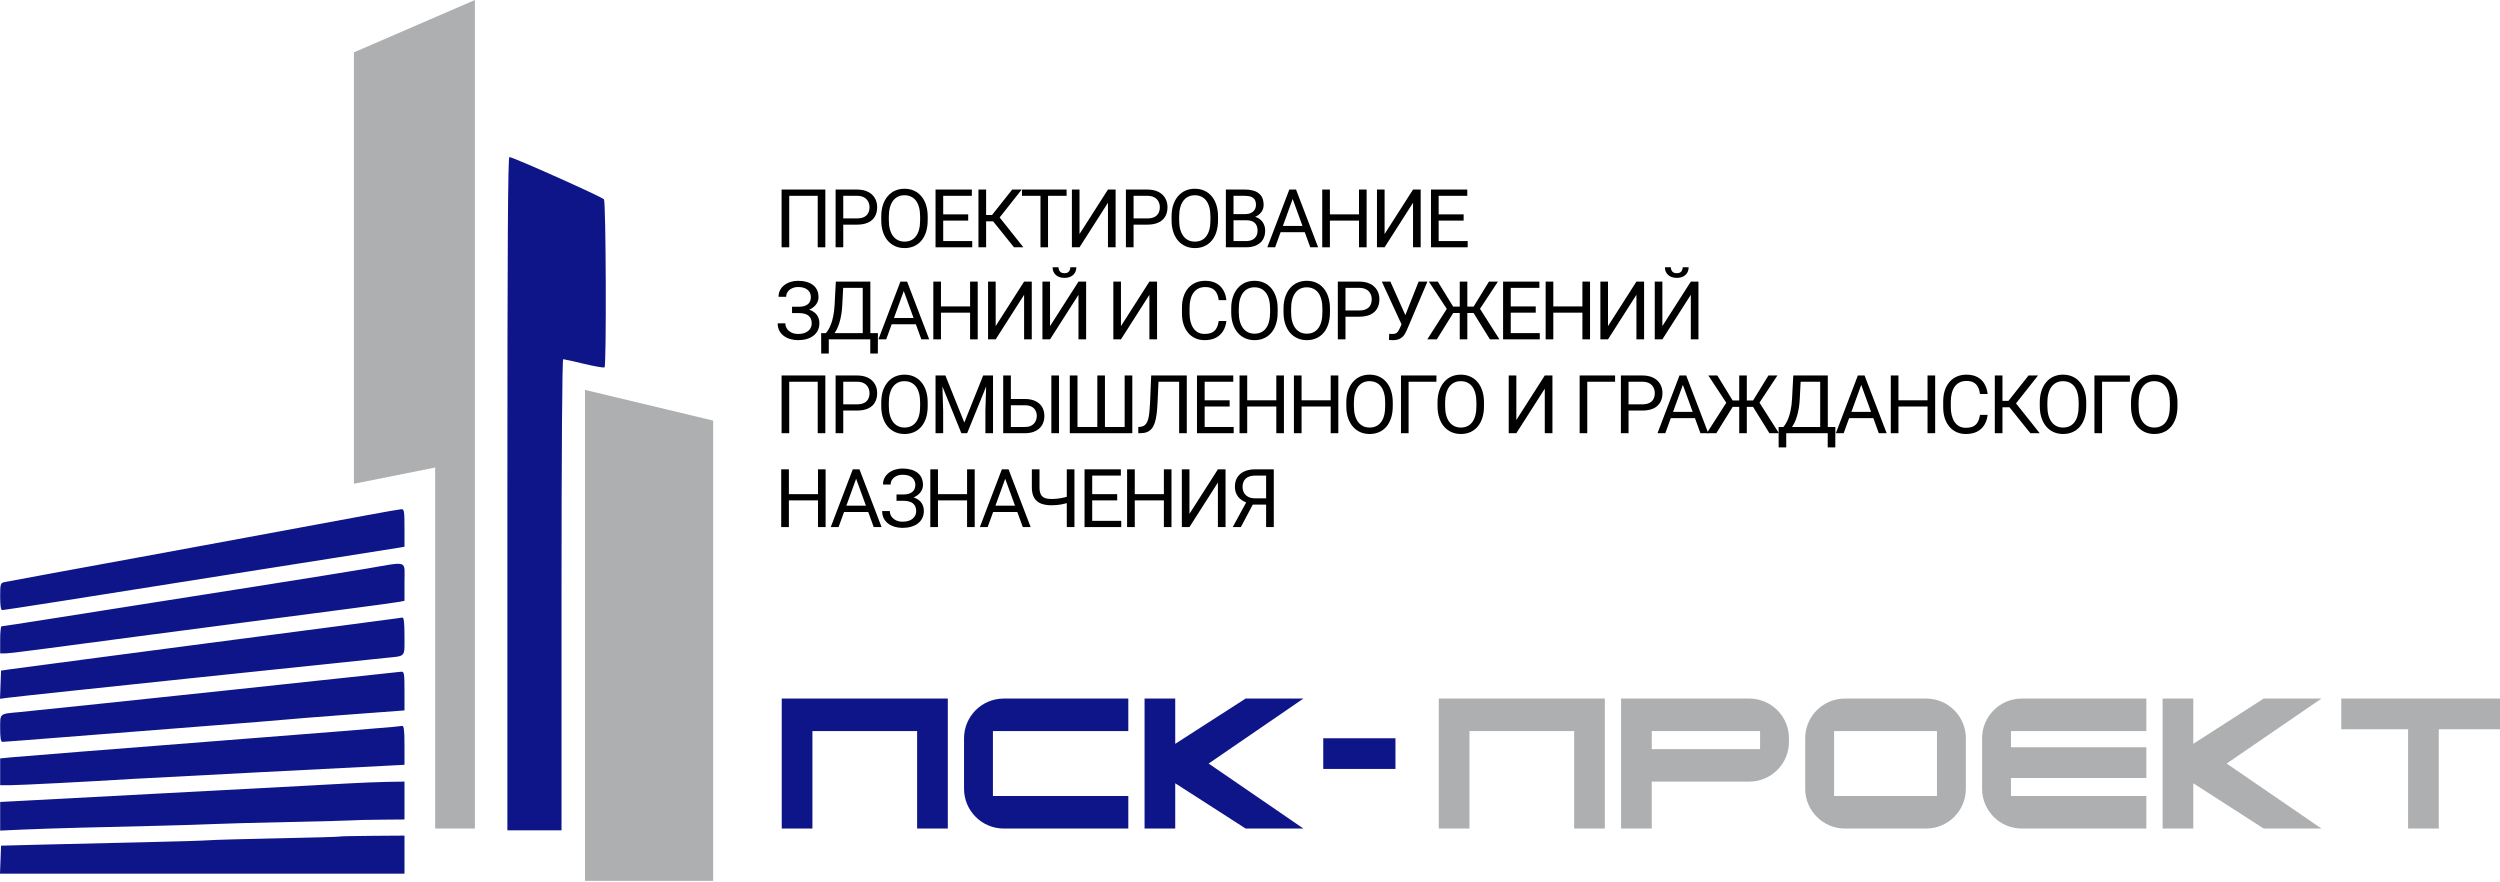 <?xml version="1.0" encoding="UTF-8"?> <svg xmlns="http://www.w3.org/2000/svg" width="170" height="60" viewBox="0 0 170 60" fill="none"> <g clip-path="url(#clip0_227_77)"> <path d="M56.122 12.889V16.816H55.605V13.315H53.668V16.816H53.148V12.889H56.122Z" fill="black"></path> <path d="M58.269 15.276H57.22V14.852H58.269C58.472 14.852 58.637 14.82 58.763 14.755C58.889 14.691 58.98 14.601 59.038 14.486C59.097 14.37 59.127 14.239 59.127 14.092C59.127 13.957 59.097 13.83 59.038 13.711C58.98 13.593 58.889 13.498 58.763 13.426C58.637 13.352 58.472 13.315 58.269 13.315H57.341V16.816H56.821V12.889H58.269C58.566 12.889 58.817 12.94 59.022 13.043C59.227 13.145 59.382 13.287 59.488 13.469C59.594 13.649 59.647 13.854 59.647 14.086C59.647 14.338 59.594 14.553 59.488 14.731C59.382 14.909 59.227 15.045 59.022 15.138C58.817 15.23 58.566 15.276 58.269 15.276Z" fill="black"></path> <path d="M63.083 14.728V14.976C63.083 15.271 63.046 15.536 62.973 15.769C62.899 16.003 62.793 16.202 62.654 16.365C62.516 16.529 62.35 16.654 62.155 16.74C61.963 16.826 61.747 16.87 61.508 16.87C61.276 16.87 61.063 16.826 60.869 16.74C60.677 16.654 60.509 16.529 60.367 16.365C60.227 16.202 60.118 16.003 60.041 15.769C59.964 15.536 59.925 15.271 59.925 14.976V14.728C59.925 14.433 59.963 14.17 60.038 13.938C60.116 13.704 60.224 13.506 60.365 13.342C60.505 13.177 60.671 13.051 60.864 12.964C61.058 12.878 61.271 12.835 61.503 12.835C61.742 12.835 61.958 12.878 62.15 12.964C62.344 13.051 62.511 13.177 62.649 13.342C62.789 13.506 62.896 13.704 62.97 13.938C63.045 14.17 63.083 14.433 63.083 14.728ZM62.568 14.976V14.723C62.568 14.489 62.544 14.282 62.495 14.102C62.449 13.923 62.379 13.772 62.288 13.649C62.196 13.527 62.084 13.435 61.95 13.372C61.819 13.309 61.67 13.277 61.503 13.277C61.341 13.277 61.194 13.309 61.063 13.372C60.934 13.435 60.822 13.527 60.729 13.649C60.637 13.772 60.566 13.923 60.516 14.102C60.465 14.282 60.44 14.489 60.44 14.723V14.976C60.44 15.212 60.465 15.421 60.516 15.602C60.566 15.782 60.638 15.934 60.731 16.058C60.827 16.18 60.939 16.273 61.069 16.336C61.2 16.399 61.346 16.43 61.508 16.43C61.677 16.43 61.827 16.399 61.959 16.336C62.09 16.273 62.2 16.18 62.29 16.058C62.382 15.934 62.451 15.782 62.498 15.602C62.545 15.421 62.568 15.212 62.568 14.976Z" fill="black"></path> <path d="M66.112 16.392V16.816H64.032V16.392H66.112ZM64.138 12.889V16.816H63.617V12.889H64.138ZM65.837 14.577V15.001H64.032V14.577H65.837ZM66.085 12.889V13.315H64.032V12.889H66.085Z" fill="black"></path> <path d="M67.056 12.889V16.816H66.535V12.889H67.056ZM69.475 12.889L67.77 15.049H66.848L66.767 14.618H67.46L68.83 12.889H69.475ZM68.952 16.816L67.477 14.982L67.768 14.526L69.588 16.816H68.952Z" fill="black"></path> <path d="M71.266 12.889V16.816H70.753V12.889H71.266ZM72.528 12.889V13.315H69.494V12.889H72.528Z" fill="black"></path> <path d="M73.407 15.915L75.341 12.889H75.861V16.816H75.341V13.787L73.407 16.816H72.889V12.889H73.407V15.915Z" fill="black"></path> <path d="M78.011 15.276H76.962V14.852H78.011C78.214 14.852 78.378 14.82 78.504 14.755C78.63 14.691 78.722 14.601 78.779 14.486C78.839 14.37 78.868 14.239 78.868 14.092C78.868 13.957 78.839 13.83 78.779 13.711C78.722 13.593 78.63 13.498 78.504 13.426C78.378 13.352 78.214 13.315 78.011 13.315H77.083V16.816H76.562V12.889H78.011C78.307 12.889 78.558 12.94 78.763 13.043C78.968 13.145 79.124 13.287 79.23 13.469C79.336 13.649 79.389 13.854 79.389 14.086C79.389 14.338 79.336 14.553 79.23 14.731C79.124 14.909 78.968 15.045 78.763 15.138C78.558 15.23 78.307 15.276 78.011 15.276Z" fill="black"></path> <path d="M82.825 14.728V14.976C82.825 15.271 82.788 15.536 82.714 15.769C82.641 16.003 82.534 16.202 82.396 16.365C82.257 16.529 82.091 16.654 81.897 16.74C81.705 16.826 81.489 16.87 81.25 16.87C81.018 16.87 80.805 16.826 80.611 16.74C80.418 16.654 80.251 16.529 80.109 16.365C79.969 16.202 79.86 16.003 79.783 15.769C79.705 15.536 79.667 15.271 79.667 14.976V14.728C79.667 14.433 79.704 14.17 79.78 13.938C79.857 13.704 79.966 13.506 80.106 13.342C80.246 13.177 80.413 13.051 80.605 12.964C80.799 12.878 81.012 12.835 81.244 12.835C81.484 12.835 81.699 12.878 81.892 12.964C82.086 13.051 82.252 13.177 82.391 13.342C82.531 13.506 82.638 13.704 82.712 13.938C82.787 14.17 82.825 14.433 82.825 14.728ZM82.31 14.976V14.723C82.31 14.489 82.285 14.282 82.237 14.102C82.19 13.923 82.121 13.772 82.029 13.649C81.938 13.527 81.825 13.435 81.692 13.372C81.561 13.309 81.412 13.277 81.244 13.277C81.083 13.277 80.936 13.309 80.805 13.372C80.675 13.435 80.564 13.527 80.47 13.649C80.379 13.772 80.308 13.923 80.257 14.102C80.207 14.282 80.182 14.489 80.182 14.723V14.976C80.182 15.212 80.207 15.421 80.257 15.602C80.308 15.782 80.379 15.934 80.473 16.058C80.568 16.18 80.681 16.273 80.81 16.336C80.941 16.399 81.088 16.43 81.25 16.43C81.419 16.43 81.569 16.399 81.7 16.336C81.831 16.273 81.942 16.18 82.032 16.058C82.124 15.934 82.193 15.782 82.24 15.602C82.286 15.421 82.31 15.212 82.31 14.976Z" fill="black"></path> <path d="M84.758 14.979H83.763L83.758 14.561H84.661C84.811 14.561 84.941 14.536 85.052 14.486C85.164 14.435 85.25 14.363 85.311 14.27C85.374 14.175 85.406 14.061 85.406 13.93C85.406 13.786 85.378 13.669 85.322 13.579C85.268 13.488 85.185 13.421 85.071 13.38C84.96 13.337 84.818 13.315 84.645 13.315H83.879V16.816H83.359V12.889H84.645C84.847 12.889 85.026 12.91 85.185 12.951C85.343 12.991 85.477 13.053 85.587 13.14C85.698 13.224 85.782 13.332 85.84 13.463C85.897 13.595 85.926 13.752 85.926 13.935C85.926 14.097 85.885 14.244 85.802 14.375C85.719 14.504 85.605 14.611 85.457 14.693C85.311 14.776 85.141 14.829 84.945 14.852L84.758 14.979ZM84.734 16.816H83.558L83.852 16.392H84.734C84.9 16.392 85.04 16.363 85.155 16.306C85.272 16.248 85.361 16.168 85.422 16.063C85.483 15.957 85.514 15.832 85.514 15.688C85.514 15.543 85.488 15.417 85.435 15.311C85.383 15.205 85.302 15.123 85.19 15.065C85.079 15.008 84.935 14.979 84.758 14.979H84.017L84.022 14.561H85.036L85.147 14.712C85.336 14.728 85.496 14.782 85.627 14.874C85.758 14.964 85.858 15.079 85.926 15.219C85.996 15.359 86.031 15.514 86.031 15.683C86.031 15.928 85.978 16.134 85.87 16.303C85.764 16.471 85.613 16.598 85.419 16.686C85.225 16.773 84.997 16.816 84.734 16.816Z" fill="black"></path> <path d="M88.008 13.237L86.708 16.816H86.177L87.674 12.889H88.016L88.008 13.237ZM89.098 16.816L87.795 13.237L87.787 12.889H88.13L89.632 16.816H89.098ZM89.031 15.362V15.788H86.824V15.362H89.031Z" fill="black"></path> <path d="M92.477 14.577V15.001H90.352V14.577H92.477ZM90.433 12.889V16.816H89.912V12.889H90.433ZM92.93 12.889V16.816H92.412V12.889H92.93Z" fill="black"></path> <path d="M94.152 15.915L96.086 12.889H96.606V16.816H96.086V13.787L94.152 16.816H93.634V12.889H94.152V15.915Z" fill="black"></path> <path d="M99.802 16.392V16.816H97.723V16.392H99.802ZM97.828 12.889V16.816H97.307V12.889H97.828ZM99.527 14.577V15.001H97.723V14.577H99.527ZM99.775 12.889V13.315H97.723V12.889H99.775Z" fill="black"></path> <path d="M54.326 21.191H53.859V20.859H54.307C54.505 20.859 54.665 20.831 54.787 20.775C54.91 20.72 54.998 20.642 55.054 20.543C55.11 20.444 55.138 20.33 55.138 20.201C55.138 20.077 55.107 19.963 55.046 19.861C54.985 19.757 54.891 19.674 54.763 19.613C54.635 19.55 54.471 19.518 54.269 19.518C54.118 19.518 53.982 19.547 53.859 19.605C53.737 19.66 53.64 19.739 53.568 19.839C53.496 19.938 53.46 20.052 53.46 20.182H52.94C52.94 20.015 52.975 19.864 53.045 19.732C53.115 19.597 53.211 19.482 53.334 19.389C53.456 19.294 53.597 19.221 53.757 19.171C53.919 19.12 54.09 19.095 54.269 19.095C54.48 19.095 54.67 19.119 54.841 19.168C55.012 19.215 55.158 19.285 55.281 19.378C55.403 19.472 55.497 19.588 55.561 19.726C55.626 19.864 55.658 20.025 55.658 20.209C55.658 20.344 55.627 20.47 55.564 20.589C55.501 20.708 55.411 20.812 55.294 20.902C55.177 20.992 55.037 21.063 54.874 21.115C54.71 21.165 54.527 21.191 54.326 21.191ZM53.859 20.961H54.326C54.547 20.961 54.744 20.984 54.917 21.029C55.089 21.074 55.235 21.139 55.354 21.226C55.472 21.312 55.562 21.419 55.623 21.547C55.686 21.672 55.718 21.817 55.718 21.981C55.718 22.164 55.682 22.327 55.61 22.469C55.54 22.611 55.44 22.731 55.31 22.83C55.181 22.929 55.027 23.004 54.849 23.054C54.673 23.105 54.48 23.13 54.269 23.13C54.1 23.13 53.933 23.108 53.768 23.065C53.604 23.02 53.456 22.952 53.323 22.86C53.19 22.767 53.083 22.648 53.002 22.504C52.923 22.36 52.883 22.188 52.883 21.986H53.404C53.404 22.117 53.44 22.238 53.512 22.348C53.585 22.457 53.687 22.545 53.816 22.612C53.946 22.677 54.097 22.709 54.269 22.709C54.467 22.709 54.634 22.678 54.771 22.617C54.91 22.554 55.015 22.469 55.087 22.361C55.16 22.251 55.197 22.128 55.197 21.991C55.197 21.871 55.177 21.767 55.138 21.679C55.1 21.589 55.044 21.515 54.968 21.457C54.894 21.4 54.802 21.358 54.69 21.331C54.581 21.302 54.453 21.288 54.307 21.288H53.859V20.961Z" fill="black"></path> <path d="M59.245 22.652V23.076H56.273V22.652H59.245ZM56.357 22.652V24.041H55.842L55.839 22.652H56.357ZM59.698 22.652L59.693 24.039H59.178V22.652H59.698ZM58.736 19.149V19.575H57.015V19.149H58.736ZM59.183 19.149V23.076H58.666V19.149H59.183ZM56.837 19.149H57.357L57.276 20.729C57.266 20.967 57.243 21.186 57.209 21.387C57.175 21.587 57.133 21.77 57.082 21.935C57.032 22.1 56.974 22.249 56.91 22.38C56.845 22.509 56.776 22.622 56.702 22.717C56.628 22.811 56.551 22.888 56.47 22.949C56.391 23.008 56.311 23.051 56.23 23.076H55.993V22.652H56.16C56.207 22.602 56.26 22.529 56.319 22.434C56.38 22.339 56.441 22.215 56.5 22.064C56.561 21.912 56.614 21.725 56.659 21.506C56.706 21.287 56.737 21.028 56.753 20.729L56.837 19.149Z" fill="black"></path> <path d="M61.562 19.497L60.262 23.076H59.731L61.228 19.149H61.57L61.562 19.497ZM62.652 23.076L61.349 19.497L61.341 19.149H61.683L63.186 23.076H62.652ZM62.584 21.622V22.048H60.378V21.622H62.584Z" fill="black"></path> <path d="M66.031 20.837V21.261H63.906V20.837H66.031ZM63.986 19.149V23.076H63.466V19.149H63.986ZM66.484 19.149V23.076H65.966V19.149H66.484Z" fill="black"></path> <path d="M67.706 22.175L69.639 19.149H70.16V23.076H69.639V20.047L67.706 23.076H67.188V19.149H67.706V22.175Z" fill="black"></path> <path d="M71.403 22.175L73.337 19.149H73.857V23.076H73.337V20.047L71.403 23.076H70.885V19.149H71.403V22.175ZM72.784 18.175H73.189C73.189 18.316 73.156 18.441 73.091 18.55C73.027 18.658 72.934 18.743 72.814 18.804C72.693 18.865 72.55 18.895 72.385 18.895C72.135 18.895 71.937 18.829 71.791 18.696C71.648 18.561 71.576 18.387 71.576 18.175H71.98C71.98 18.281 72.011 18.375 72.072 18.456C72.133 18.537 72.237 18.577 72.385 18.577C72.529 18.577 72.631 18.537 72.692 18.456C72.753 18.375 72.784 18.281 72.784 18.175Z" fill="black"></path> <path d="M76.225 22.175L78.159 19.149H78.68V23.076H78.159V20.047L76.225 23.076H75.707V19.149H76.225V22.175Z" fill="black"></path> <path d="M82.876 21.827H83.394C83.367 22.075 83.296 22.297 83.181 22.493C83.066 22.689 82.903 22.845 82.692 22.96C82.482 23.073 82.22 23.13 81.905 23.13C81.675 23.13 81.465 23.087 81.277 23C81.09 22.914 80.929 22.792 80.794 22.633C80.659 22.473 80.555 22.282 80.481 22.059C80.409 21.834 80.373 21.584 80.373 21.309V20.918C80.373 20.643 80.409 20.394 80.481 20.171C80.555 19.946 80.66 19.754 80.796 19.594C80.935 19.434 81.101 19.311 81.296 19.224C81.49 19.138 81.708 19.095 81.951 19.095C82.248 19.095 82.498 19.151 82.703 19.262C82.908 19.374 83.067 19.528 83.181 19.726C83.296 19.922 83.367 20.149 83.394 20.408H82.876C82.851 20.225 82.804 20.068 82.736 19.936C82.667 19.803 82.57 19.701 82.444 19.629C82.319 19.557 82.154 19.521 81.951 19.521C81.776 19.521 81.623 19.554 81.49 19.621C81.358 19.687 81.248 19.782 81.158 19.904C81.07 20.026 81.003 20.173 80.958 20.344C80.913 20.515 80.891 20.704 80.891 20.913V21.309C80.891 21.502 80.911 21.682 80.95 21.851C80.992 22.02 81.054 22.169 81.136 22.296C81.219 22.424 81.324 22.525 81.452 22.598C81.579 22.67 81.731 22.706 81.905 22.706C82.126 22.706 82.302 22.671 82.434 22.601C82.565 22.531 82.664 22.43 82.73 22.299C82.799 22.168 82.847 22.01 82.876 21.827Z" fill="black"></path> <path d="M86.881 20.988V21.236C86.881 21.531 86.844 21.796 86.77 22.029C86.697 22.263 86.591 22.462 86.452 22.625C86.314 22.789 86.147 22.914 85.953 23C85.761 23.087 85.545 23.13 85.306 23.13C85.074 23.13 84.861 23.087 84.667 23C84.474 22.914 84.307 22.789 84.165 22.625C84.025 22.462 83.916 22.263 83.839 22.029C83.761 21.796 83.723 21.531 83.723 21.236V20.988C83.723 20.693 83.76 20.43 83.836 20.198C83.913 19.964 84.022 19.766 84.162 19.602C84.303 19.437 84.469 19.311 84.661 19.224C84.855 19.138 85.069 19.095 85.3 19.095C85.54 19.095 85.755 19.138 85.948 19.224C86.142 19.311 86.308 19.437 86.447 19.602C86.587 19.766 86.694 19.964 86.768 20.198C86.843 20.43 86.881 20.693 86.881 20.988ZM86.366 21.236V20.983C86.366 20.749 86.341 20.542 86.293 20.363C86.246 20.183 86.177 20.032 86.085 19.91C85.994 19.787 85.881 19.695 85.748 19.632C85.617 19.569 85.468 19.537 85.3 19.537C85.139 19.537 84.992 19.569 84.861 19.632C84.731 19.695 84.62 19.787 84.526 19.91C84.435 20.032 84.364 20.183 84.313 20.363C84.263 20.542 84.238 20.749 84.238 20.983V21.236C84.238 21.472 84.263 21.68 84.313 21.862C84.364 22.042 84.436 22.194 84.529 22.318C84.624 22.44 84.737 22.533 84.866 22.596C84.998 22.659 85.144 22.69 85.306 22.69C85.475 22.69 85.625 22.659 85.756 22.596C85.888 22.533 85.998 22.44 86.088 22.318C86.18 22.194 86.249 22.042 86.296 21.862C86.342 21.68 86.366 21.472 86.366 21.236Z" fill="black"></path> <path d="M90.438 20.988V21.236C90.438 21.531 90.401 21.796 90.328 22.029C90.254 22.263 90.148 22.462 90.009 22.625C89.871 22.789 89.705 22.914 89.51 23C89.318 23.087 89.102 23.13 88.863 23.13C88.631 23.13 88.418 23.087 88.224 23C88.031 22.914 87.864 22.789 87.722 22.625C87.582 22.462 87.473 22.263 87.396 22.029C87.319 21.796 87.28 21.531 87.28 21.236V20.988C87.28 20.693 87.318 20.43 87.393 20.198C87.471 19.964 87.579 19.766 87.72 19.602C87.86 19.437 88.026 19.311 88.219 19.224C88.413 19.138 88.626 19.095 88.858 19.095C89.097 19.095 89.313 19.138 89.505 19.224C89.699 19.311 89.865 19.437 90.004 19.602C90.144 19.766 90.251 19.964 90.325 20.198C90.4 20.43 90.438 20.693 90.438 20.988ZM89.923 21.236V20.983C89.923 20.749 89.899 20.542 89.85 20.363C89.803 20.183 89.734 20.032 89.642 19.91C89.551 19.787 89.439 19.695 89.305 19.632C89.174 19.569 89.025 19.537 88.858 19.537C88.696 19.537 88.549 19.569 88.418 19.632C88.289 19.695 88.177 19.787 88.084 19.91C87.992 20.032 87.921 20.183 87.871 20.363C87.82 20.542 87.795 20.749 87.795 20.983V21.236C87.795 21.472 87.82 21.68 87.871 21.862C87.921 22.042 87.993 22.194 88.086 22.318C88.182 22.44 88.294 22.533 88.424 22.596C88.555 22.659 88.701 22.69 88.863 22.69C89.032 22.69 89.182 22.659 89.314 22.596C89.445 22.533 89.555 22.44 89.645 22.318C89.737 22.194 89.806 22.042 89.853 21.862C89.9 21.68 89.923 21.472 89.923 21.236Z" fill="black"></path> <path d="M92.42 21.536H91.371V21.112H92.42C92.624 21.112 92.788 21.08 92.914 21.015C93.04 20.951 93.132 20.861 93.189 20.745C93.248 20.631 93.278 20.499 93.278 20.352C93.278 20.217 93.248 20.09 93.189 19.971C93.132 19.853 93.04 19.758 92.914 19.686C92.788 19.612 92.624 19.575 92.42 19.575H91.493V23.076H90.972V19.149H92.42C92.717 19.149 92.968 19.2 93.173 19.303C93.378 19.405 93.533 19.547 93.639 19.729C93.746 19.909 93.799 20.114 93.799 20.346C93.799 20.598 93.746 20.813 93.639 20.991C93.533 21.169 93.378 21.305 93.173 21.398C92.968 21.49 92.717 21.536 92.42 21.536Z" fill="black"></path> <path d="M95.427 21.773L96.466 19.149H97.064L95.676 22.42C95.636 22.512 95.592 22.601 95.543 22.687C95.495 22.772 95.436 22.847 95.365 22.914C95.295 22.98 95.208 23.034 95.104 23.073C95.001 23.113 94.874 23.132 94.721 23.132C94.678 23.132 94.626 23.13 94.567 23.124C94.508 23.121 94.469 23.116 94.451 23.111L94.467 22.695C94.487 22.699 94.526 22.703 94.583 22.706C94.641 22.708 94.683 22.709 94.71 22.709C94.813 22.709 94.894 22.688 94.953 22.647C95.012 22.606 95.06 22.553 95.096 22.491C95.133 22.426 95.168 22.36 95.198 22.294L95.427 21.773ZM94.546 19.149L95.638 21.595L95.767 22.078L95.33 22.11L93.963 19.149H94.546Z" fill="black"></path> <path d="M98.564 21.282L97.162 19.149H97.771L98.815 20.851H99.554L99.47 21.282H98.564ZM98.844 21.242L97.704 23.076H97.056L98.516 20.794L98.844 21.242ZM99.778 19.149V23.076H99.263V19.149H99.778ZM101.86 19.149L100.452 21.282H99.573L99.492 20.851H100.204L101.248 19.149H101.86ZM101.315 23.076L100.177 21.242L100.509 20.794L101.962 23.076H101.315Z" fill="black"></path> <path d="M104.705 22.652V23.076H102.626V22.652H104.705ZM102.731 19.149V23.076H102.21V19.149H102.731ZM104.43 20.837V21.261H102.626V20.837H104.43ZM104.678 19.149V19.575H102.626V19.149H104.678Z" fill="black"></path> <path d="M107.669 20.837V21.261H105.544V20.837H107.669ZM105.625 19.149V23.076H105.104V19.149H105.625ZM108.122 19.149V23.076H107.604V19.149H108.122Z" fill="black"></path> <path d="M109.344 22.175L111.277 19.149H111.798V23.076H111.277V20.047L109.344 23.076H108.826V19.149H109.344V22.175Z" fill="black"></path> <path d="M113.041 22.175L114.975 19.149H115.495V23.076H114.975V20.047L113.041 23.076H112.523V19.149H113.041V22.175ZM114.422 18.175H114.827C114.827 18.316 114.794 18.441 114.73 18.55C114.665 18.658 114.572 18.743 114.452 18.804C114.331 18.865 114.188 18.895 114.023 18.895C113.773 18.895 113.575 18.829 113.43 18.696C113.286 18.561 113.214 18.387 113.214 18.175H113.618C113.618 18.281 113.649 18.375 113.71 18.456C113.771 18.537 113.876 18.577 114.023 18.577C114.167 18.577 114.269 18.537 114.33 18.456C114.392 18.375 114.422 18.281 114.422 18.175Z" fill="black"></path> <path d="M56.122 25.532V29.458H55.605V25.958H53.668V29.458H53.148V25.532H56.122Z" fill="black"></path> <path d="M58.269 27.918H57.22V27.495H58.269C58.472 27.495 58.637 27.462 58.763 27.398C58.889 27.333 58.98 27.243 59.038 27.128C59.097 27.013 59.127 26.882 59.127 26.734C59.127 26.599 59.097 26.473 59.038 26.354C58.98 26.235 58.889 26.14 58.763 26.068C58.637 25.994 58.472 25.958 58.269 25.958H57.341V29.458H56.821V25.532H58.269C58.566 25.532 58.817 25.583 59.022 25.685C59.227 25.788 59.382 25.93 59.488 26.111C59.594 26.291 59.647 26.497 59.647 26.729C59.647 26.981 59.594 27.195 59.488 27.373C59.382 27.552 59.227 27.687 59.022 27.781C58.817 27.872 58.566 27.918 58.269 27.918Z" fill="black"></path> <path d="M63.083 27.371V27.619C63.083 27.914 63.046 28.178 62.973 28.412C62.899 28.646 62.793 28.844 62.654 29.008C62.516 29.172 62.35 29.297 62.155 29.383C61.963 29.469 61.747 29.512 61.508 29.512C61.276 29.512 61.063 29.469 60.869 29.383C60.677 29.297 60.509 29.172 60.367 29.008C60.227 28.844 60.118 28.646 60.041 28.412C59.964 28.178 59.925 27.914 59.925 27.619V27.371C59.925 27.076 59.963 26.813 60.038 26.581C60.116 26.347 60.224 26.148 60.365 25.985C60.505 25.819 60.671 25.693 60.864 25.607C61.058 25.521 61.271 25.477 61.503 25.477C61.742 25.477 61.958 25.521 62.15 25.607C62.344 25.693 62.511 25.819 62.649 25.985C62.789 26.148 62.896 26.347 62.97 26.581C63.045 26.813 63.083 27.076 63.083 27.371ZM62.568 27.619V27.365C62.568 27.132 62.544 26.925 62.495 26.745C62.449 26.565 62.379 26.414 62.288 26.292C62.196 26.17 62.084 26.077 61.95 26.014C61.819 25.951 61.67 25.92 61.503 25.92C61.341 25.92 61.194 25.951 61.063 26.014C60.934 26.077 60.822 26.17 60.729 26.292C60.637 26.414 60.566 26.565 60.516 26.745C60.465 26.925 60.44 27.132 60.44 27.365V27.619C60.44 27.855 60.465 28.063 60.516 28.245C60.566 28.424 60.638 28.576 60.731 28.7C60.827 28.823 60.939 28.915 61.069 28.978C61.2 29.041 61.346 29.073 61.508 29.073C61.677 29.073 61.827 29.041 61.959 28.978C62.09 28.915 62.2 28.823 62.29 28.7C62.382 28.576 62.451 28.424 62.498 28.245C62.545 28.063 62.568 27.855 62.568 27.619Z" fill="black"></path> <path d="M63.782 25.532H64.286L65.573 28.733L66.856 25.532H67.363L65.767 29.458H65.373L63.782 25.532ZM63.617 25.532H64.062L64.135 27.926V29.458H63.617V25.532ZM67.08 25.532H67.525V29.458H67.007V27.926L67.08 25.532Z" fill="black"></path> <path d="M68.615 27.131H69.685C69.973 27.131 70.216 27.179 70.413 27.276C70.611 27.372 70.761 27.506 70.864 27.678C70.966 27.851 71.018 28.053 71.018 28.285C71.018 28.458 70.989 28.616 70.931 28.76C70.874 28.902 70.788 29.026 70.675 29.132C70.562 29.236 70.422 29.317 70.257 29.375C70.092 29.43 69.901 29.458 69.685 29.458H68.218V25.532H68.739V29.035H69.685C69.878 29.035 70.033 29 70.152 28.93C70.272 28.858 70.361 28.764 70.416 28.649C70.472 28.534 70.5 28.411 70.5 28.28C70.5 28.148 70.472 28.028 70.416 27.918C70.361 27.809 70.272 27.721 70.152 27.657C70.033 27.59 69.878 27.557 69.685 27.557H68.615V27.131ZM72.013 25.532V29.458H71.492V25.532H72.013Z" fill="black"></path> <path d="M72.746 25.532H73.269V29.035H74.618V25.532H75.136V29.035H76.476V25.532H76.997V29.458H72.746V25.532Z" fill="black"></path> <path d="M80.255 25.532V25.958H78.459V25.532H80.255ZM80.702 25.532V29.458H80.182V25.532H80.702ZM78.281 25.532H78.798L78.709 27.454C78.697 27.731 78.675 27.979 78.645 28.196C78.616 28.412 78.575 28.6 78.52 28.76C78.467 28.918 78.397 29.049 78.31 29.154C78.224 29.256 78.118 29.332 77.992 29.383C77.868 29.433 77.719 29.458 77.544 29.458H77.404V29.035L77.512 29.027C77.612 29.02 77.699 28.997 77.771 28.959C77.844 28.92 77.906 28.86 77.957 28.781C78.009 28.702 78.051 28.6 78.084 28.474C78.116 28.348 78.141 28.194 78.159 28.013C78.179 27.829 78.194 27.615 78.205 27.371L78.281 25.532Z" fill="black"></path> <path d="M83.89 29.035V29.458H81.811V29.035H83.89ZM81.916 25.532V29.458H81.395V25.532H81.916ZM83.615 27.22V27.643H81.811V27.22H83.615ZM83.863 25.532V25.958H81.811V25.532H83.863Z" fill="black"></path> <path d="M86.854 27.22V27.643H84.729V27.22H86.854ZM84.81 25.532V29.458H84.289V25.532H84.81ZM87.307 25.532V29.458H86.789V25.532H87.307Z" fill="black"></path> <path d="M90.552 27.22V27.643H88.426V27.22H90.552ZM88.507 25.532V29.458H87.987V25.532H88.507ZM91.005 25.532V29.458H90.487V25.532H91.005Z" fill="black"></path> <path d="M94.708 27.371V27.619C94.708 27.914 94.671 28.178 94.597 28.412C94.523 28.646 94.417 28.844 94.279 29.008C94.14 29.172 93.974 29.297 93.78 29.383C93.588 29.469 93.372 29.512 93.133 29.512C92.901 29.512 92.688 29.469 92.493 29.383C92.301 29.297 92.134 29.172 91.992 29.008C91.852 28.844 91.743 28.646 91.665 28.412C91.588 28.178 91.549 27.914 91.549 27.619V27.371C91.549 27.076 91.587 26.813 91.663 26.581C91.74 26.347 91.849 26.148 91.989 25.985C92.129 25.819 92.296 25.693 92.488 25.607C92.682 25.521 92.895 25.477 93.127 25.477C93.366 25.477 93.582 25.521 93.775 25.607C93.969 25.693 94.135 25.819 94.273 25.985C94.414 26.148 94.521 26.347 94.594 26.581C94.67 26.813 94.708 27.076 94.708 27.371ZM94.192 27.619V27.365C94.192 27.132 94.168 26.925 94.12 26.745C94.073 26.565 94.004 26.414 93.912 26.292C93.82 26.17 93.708 26.077 93.575 26.014C93.444 25.951 93.294 25.92 93.127 25.92C92.965 25.92 92.819 25.951 92.688 26.014C92.558 26.077 92.447 26.17 92.353 26.292C92.261 26.414 92.191 26.565 92.14 26.745C92.09 26.925 92.065 27.132 92.065 27.365V27.619C92.065 27.855 92.09 28.063 92.14 28.245C92.191 28.424 92.262 28.576 92.356 28.7C92.451 28.823 92.564 28.915 92.693 28.978C92.824 29.041 92.971 29.073 93.133 29.073C93.302 29.073 93.452 29.041 93.583 28.978C93.714 28.915 93.825 28.823 93.915 28.7C94.006 28.576 94.076 28.424 94.122 28.245C94.169 28.063 94.192 27.855 94.192 27.619Z" fill="black"></path> <path d="M97.677 25.532V25.958H95.784V29.458H95.266V25.532H97.677Z" fill="black"></path> <path d="M100.911 27.371V27.619C100.911 27.914 100.874 28.178 100.8 28.412C100.726 28.646 100.62 28.844 100.482 29.008C100.343 29.172 100.177 29.297 99.983 29.383C99.79 29.469 99.575 29.512 99.336 29.512C99.104 29.512 98.891 29.469 98.696 29.383C98.504 29.297 98.337 29.172 98.195 29.008C98.055 28.844 97.946 28.646 97.868 28.412C97.791 28.178 97.752 27.914 97.752 27.619V27.371C97.752 27.076 97.79 26.813 97.866 26.581C97.943 26.347 98.052 26.148 98.192 25.985C98.332 25.819 98.499 25.693 98.691 25.607C98.885 25.521 99.098 25.477 99.33 25.477C99.569 25.477 99.785 25.521 99.978 25.607C100.172 25.693 100.338 25.819 100.476 25.985C100.617 26.148 100.724 26.347 100.797 26.581C100.873 26.813 100.911 27.076 100.911 27.371ZM100.395 27.619V27.365C100.395 27.132 100.371 26.925 100.323 26.745C100.276 26.565 100.207 26.414 100.115 26.292C100.023 26.17 99.911 26.077 99.778 26.014C99.647 25.951 99.497 25.92 99.33 25.92C99.168 25.92 99.022 25.951 98.891 26.014C98.761 26.077 98.65 26.17 98.556 26.292C98.464 26.414 98.393 26.565 98.343 26.745C98.293 26.925 98.268 27.132 98.268 27.365V27.619C98.268 27.855 98.293 28.063 98.343 28.245C98.393 28.424 98.465 28.576 98.559 28.7C98.654 28.823 98.766 28.915 98.896 28.978C99.027 29.041 99.174 29.073 99.336 29.073C99.505 29.073 99.655 29.041 99.786 28.978C99.917 28.915 100.028 28.823 100.118 28.7C100.209 28.576 100.279 28.424 100.325 28.245C100.372 28.063 100.395 27.855 100.395 27.619Z" fill="black"></path> <path d="M103.111 28.558L105.045 25.532H105.566V29.458H105.045V26.43L103.111 29.458H102.593V25.532H103.111V28.558Z" fill="black"></path> <path d="M109.827 25.532V25.958H107.933V29.458H107.416V25.532H109.827Z" fill="black"></path> <path d="M111.669 27.918H110.619V27.495H111.669C111.872 27.495 112.036 27.462 112.162 27.398C112.288 27.333 112.38 27.243 112.437 27.128C112.497 27.013 112.526 26.882 112.526 26.734C112.526 26.599 112.497 26.473 112.437 26.354C112.38 26.235 112.288 26.14 112.162 26.068C112.036 25.994 111.872 25.958 111.669 25.958H110.741V29.458H110.22V25.532H111.669C111.965 25.532 112.216 25.583 112.421 25.685C112.626 25.788 112.782 25.93 112.888 26.111C112.994 26.291 113.047 26.497 113.047 26.729C113.047 26.981 112.994 27.195 112.888 27.373C112.782 27.552 112.626 27.687 112.421 27.781C112.216 27.872 111.965 27.918 111.669 27.918Z" fill="black"></path> <path d="M114.541 25.879L113.241 29.458H112.71L114.206 25.532H114.549L114.541 25.879ZM115.63 29.458L114.328 25.879L114.32 25.532H114.662L116.164 29.458H115.63ZM115.563 28.005V28.431H113.357V28.005H115.563Z" fill="black"></path> <path d="M117.57 27.665L116.167 25.532H116.777L117.82 27.233H118.559L118.476 27.665H117.57ZM117.85 27.624L116.709 29.458H116.062L117.521 27.177L117.85 27.624ZM118.783 25.532V29.458H118.268V25.532H118.783ZM120.865 25.532L119.457 27.665H118.578L118.497 27.233H119.209L120.253 25.532H120.865ZM120.32 29.458L119.182 27.624L119.514 27.177L120.968 29.458H120.32Z" fill="black"></path> <path d="M124.352 29.035V29.458H121.38V29.035H124.352ZM121.464 29.035V30.424H120.949L120.946 29.035H121.464ZM124.805 29.035L124.8 30.421H124.285V29.035H124.805ZM123.843 25.532V25.958H122.122V25.532H123.843ZM124.29 25.532V29.458H123.773V25.532H124.29ZM121.944 25.532H122.465L122.384 27.112C122.373 27.349 122.35 27.569 122.316 27.77C122.282 27.97 122.24 28.152 122.189 28.317C122.139 28.483 122.082 28.631 122.017 28.762C121.952 28.892 121.883 29.004 121.809 29.1C121.735 29.193 121.658 29.27 121.577 29.331C121.498 29.391 121.418 29.433 121.337 29.458H121.1V29.035H121.267C121.314 28.985 121.367 28.912 121.426 28.816C121.487 28.721 121.548 28.598 121.607 28.447C121.668 28.294 121.721 28.108 121.766 27.889C121.813 27.669 121.844 27.41 121.86 27.112L121.944 25.532Z" fill="black"></path> <path d="M126.669 25.879L125.369 29.458H124.838L126.335 25.532H126.677L126.669 25.879ZM127.759 29.458L126.456 25.879L126.448 25.532H126.79L128.293 29.458H127.759ZM127.691 28.005V28.431H125.485V28.005H127.691Z" fill="black"></path> <path d="M131.138 27.22V27.643H129.013V27.22H131.138ZM129.094 25.532V29.458H128.573V25.532H129.094ZM131.591 25.532V29.458H131.073V25.532H131.591Z" fill="black"></path> <path d="M134.641 28.21H135.159C135.132 28.458 135.061 28.68 134.946 28.876C134.831 29.072 134.668 29.227 134.458 29.342C134.247 29.456 133.985 29.512 133.67 29.512C133.44 29.512 133.231 29.469 133.042 29.383C132.855 29.297 132.694 29.174 132.559 29.016C132.424 28.856 132.32 28.665 132.246 28.442C132.174 28.217 132.138 27.967 132.138 27.692V27.301C132.138 27.026 132.174 26.777 132.246 26.554C132.32 26.329 132.425 26.137 132.562 25.977C132.7 25.817 132.867 25.693 133.061 25.607C133.255 25.521 133.473 25.477 133.716 25.477C134.013 25.477 134.264 25.533 134.469 25.645C134.674 25.756 134.833 25.911 134.946 26.109C135.061 26.305 135.132 26.532 135.159 26.791H134.641C134.616 26.608 134.569 26.45 134.501 26.319C134.433 26.186 134.336 26.084 134.21 26.012C134.084 25.94 133.919 25.904 133.716 25.904C133.542 25.904 133.388 25.937 133.255 26.003C133.124 26.07 133.013 26.164 132.923 26.287C132.835 26.409 132.769 26.555 132.724 26.726C132.679 26.897 132.656 27.087 132.656 27.295V27.692C132.656 27.884 132.676 28.065 132.716 28.234C132.757 28.403 132.819 28.551 132.902 28.679C132.984 28.806 133.09 28.907 133.217 28.981C133.345 29.053 133.496 29.089 133.67 29.089C133.891 29.089 134.068 29.054 134.199 28.984C134.33 28.913 134.429 28.813 134.496 28.682C134.564 28.55 134.612 28.393 134.641 28.21Z" fill="black"></path> <path d="M136.168 25.532V29.458H135.647V25.532H136.168ZM138.587 25.532L136.882 27.692H135.96L135.879 27.26H136.572L137.942 25.532H138.587ZM138.064 29.458L136.588 27.624L136.88 27.169L138.7 29.458H138.064Z" fill="black"></path> <path d="M141.864 27.371V27.619C141.864 27.914 141.827 28.178 141.753 28.412C141.679 28.646 141.573 28.844 141.435 29.008C141.296 29.172 141.13 29.297 140.936 29.383C140.744 29.469 140.528 29.512 140.289 29.512C140.057 29.512 139.844 29.469 139.649 29.383C139.457 29.297 139.29 29.172 139.148 29.008C139.008 28.844 138.899 28.646 138.821 28.412C138.744 28.178 138.705 27.914 138.705 27.619V27.371C138.705 27.076 138.743 26.813 138.819 26.581C138.896 26.347 139.005 26.148 139.145 25.985C139.285 25.819 139.452 25.693 139.644 25.607C139.838 25.521 140.051 25.477 140.283 25.477C140.522 25.477 140.738 25.521 140.931 25.607C141.125 25.693 141.291 25.819 141.429 25.985C141.57 26.148 141.677 26.347 141.75 26.581C141.826 26.813 141.864 27.076 141.864 27.371ZM141.349 27.619V27.365C141.349 27.132 141.324 26.925 141.276 26.745C141.229 26.565 141.16 26.414 141.068 26.292C140.976 26.17 140.864 26.077 140.731 26.014C140.6 25.951 140.45 25.92 140.283 25.92C140.121 25.92 139.975 25.951 139.844 26.014C139.714 26.077 139.603 26.17 139.509 26.292C139.418 26.414 139.346 26.565 139.296 26.745C139.246 26.925 139.221 27.132 139.221 27.365V27.619C139.221 27.855 139.246 28.063 139.296 28.245C139.346 28.424 139.418 28.576 139.512 28.7C139.607 28.823 139.72 28.915 139.849 28.978C139.98 29.041 140.127 29.073 140.289 29.073C140.458 29.073 140.608 29.041 140.739 28.978C140.87 28.915 140.981 28.823 141.071 28.7C141.162 28.576 141.232 28.424 141.278 28.245C141.325 28.063 141.349 27.855 141.349 27.619Z" fill="black"></path> <path d="M144.833 25.532V25.958H142.94V29.458H142.422V25.532H144.833Z" fill="black"></path> <path d="M148.067 27.371V27.619C148.067 27.914 148.03 28.178 147.956 28.412C147.882 28.646 147.776 28.844 147.638 29.008C147.499 29.172 147.333 29.297 147.139 29.383C146.946 29.469 146.731 29.512 146.492 29.512C146.26 29.512 146.047 29.469 145.852 29.383C145.66 29.297 145.493 29.172 145.351 29.008C145.211 28.844 145.102 28.646 145.024 28.412C144.947 28.178 144.908 27.914 144.908 27.619V27.371C144.908 27.076 144.946 26.813 145.022 26.581C145.099 26.347 145.208 26.148 145.348 25.985C145.488 25.819 145.655 25.693 145.847 25.607C146.041 25.521 146.254 25.477 146.486 25.477C146.725 25.477 146.941 25.521 147.133 25.607C147.328 25.693 147.494 25.819 147.632 25.985C147.773 26.148 147.88 26.347 147.953 26.581C148.029 26.813 148.067 27.076 148.067 27.371ZM147.552 27.619V27.365C147.552 27.132 147.527 26.925 147.479 26.745C147.432 26.565 147.363 26.414 147.271 26.292C147.179 26.17 147.067 26.077 146.934 26.014C146.803 25.951 146.653 25.92 146.486 25.92C146.324 25.92 146.178 25.951 146.047 26.014C145.917 26.077 145.806 26.17 145.712 26.292C145.62 26.414 145.549 26.565 145.499 26.745C145.449 26.925 145.424 27.132 145.424 27.365V27.619C145.424 27.855 145.449 28.063 145.499 28.245C145.549 28.424 145.621 28.576 145.715 28.7C145.81 28.823 145.923 28.915 146.052 28.978C146.183 29.041 146.33 29.073 146.492 29.073C146.661 29.073 146.811 29.041 146.942 28.978C147.073 28.915 147.184 28.823 147.274 28.7C147.365 28.576 147.435 28.424 147.481 28.245C147.528 28.063 147.552 27.855 147.552 27.619Z" fill="black"></path> <path d="M55.688 33.603V34.026H53.563V33.603H55.688ZM53.644 31.914V35.841H53.123V31.914H53.644ZM56.141 31.914V35.841H55.623V31.914H56.141Z" fill="black"></path> <path d="M58.323 32.262L57.023 35.841H56.492L57.989 31.914H58.331L58.323 32.262ZM59.413 35.841L58.11 32.262L58.102 31.914H58.444L59.947 35.841H59.413ZM59.345 34.387V34.814H57.139V34.387H59.345Z" fill="black"></path> <path d="M61.43 33.956H60.963V33.624H61.411C61.609 33.624 61.769 33.596 61.891 33.541C62.013 33.485 62.102 33.407 62.158 33.309C62.214 33.21 62.242 33.096 62.242 32.966C62.242 32.842 62.211 32.729 62.15 32.626C62.089 32.522 61.995 32.439 61.867 32.378C61.739 32.315 61.575 32.284 61.373 32.284C61.222 32.284 61.086 32.312 60.963 32.37C60.841 32.426 60.744 32.504 60.672 32.605C60.6 32.704 60.564 32.818 60.564 32.947H60.044C60.044 32.78 60.079 32.63 60.149 32.497C60.219 32.362 60.315 32.248 60.437 32.154C60.56 32.059 60.701 31.986 60.861 31.936C61.023 31.886 61.194 31.86 61.373 31.86C61.584 31.86 61.774 31.885 61.945 31.933C62.116 31.98 62.262 32.05 62.385 32.144C62.507 32.237 62.6 32.353 62.665 32.491C62.73 32.63 62.762 32.791 62.762 32.974C62.762 33.109 62.731 33.236 62.668 33.355C62.605 33.473 62.515 33.577 62.398 33.667C62.281 33.757 62.141 33.828 61.977 33.88C61.814 33.931 61.631 33.956 61.43 33.956ZM60.963 33.727H61.43C61.651 33.727 61.848 33.749 62.021 33.794C62.193 33.839 62.339 33.905 62.458 33.991C62.576 34.077 62.666 34.184 62.727 34.312C62.79 34.438 62.822 34.583 62.822 34.746C62.822 34.929 62.786 35.092 62.714 35.234C62.644 35.376 62.544 35.497 62.414 35.596C62.285 35.695 62.131 35.769 61.953 35.819C61.777 35.87 61.584 35.895 61.373 35.895C61.204 35.895 61.037 35.873 60.872 35.83C60.708 35.785 60.56 35.717 60.427 35.625C60.294 35.532 60.187 35.413 60.106 35.269C60.027 35.126 59.987 34.953 59.987 34.752H60.508C60.508 34.883 60.544 35.003 60.615 35.113C60.689 35.223 60.791 35.311 60.92 35.377C61.05 35.442 61.201 35.474 61.373 35.474C61.571 35.474 61.738 35.444 61.875 35.383C62.013 35.32 62.118 35.234 62.191 35.126C62.264 35.017 62.301 34.894 62.301 34.757C62.301 34.636 62.281 34.532 62.242 34.444C62.204 34.354 62.147 34.281 62.072 34.223C61.998 34.165 61.906 34.123 61.794 34.096C61.684 34.067 61.557 34.053 61.411 34.053H60.963V33.727Z" fill="black"></path> <path d="M65.826 33.603V34.026H63.701V33.603H65.826ZM63.782 31.914V35.841H63.261V31.914H63.782ZM66.279 31.914V35.841H65.761V31.914H66.279Z" fill="black"></path> <path d="M68.461 32.262L67.161 35.841H66.63L68.126 31.914H68.469L68.461 32.262ZM69.55 35.841L68.248 32.262L68.24 31.914H68.582L70.084 35.841H69.55ZM69.483 34.387V34.814H67.277V34.387H69.483Z" fill="black"></path> <path d="M70.165 31.914H70.686V33.141C70.686 33.345 70.716 33.504 70.775 33.619C70.834 33.734 70.924 33.815 71.044 33.861C71.165 33.908 71.315 33.932 71.495 33.932C71.603 33.932 71.707 33.927 71.808 33.918C71.91 33.909 72.01 33.897 72.107 33.88C72.204 33.864 72.299 33.844 72.393 33.821C72.488 33.798 72.582 33.773 72.674 33.745V34.172C72.585 34.199 72.497 34.224 72.409 34.247C72.323 34.271 72.233 34.29 72.139 34.306C72.048 34.323 71.949 34.335 71.843 34.344C71.739 34.353 71.623 34.358 71.495 34.358C71.218 34.358 70.98 34.318 70.78 34.239C70.582 34.158 70.43 34.029 70.324 33.851C70.218 33.673 70.165 33.436 70.165 33.141V31.914ZM72.541 31.914H73.062V35.841H72.541V31.914Z" fill="black"></path> <path d="M76.244 35.418V35.841H74.165V35.418H76.244ZM74.27 31.914V35.841H73.749V31.914H74.27ZM75.969 33.603V34.026H74.165V33.603H75.969ZM76.217 31.914V32.34H74.165V31.914H76.217Z" fill="black"></path> <path d="M79.208 33.603V34.026H77.083V33.603H79.208ZM77.164 31.914V35.841H76.643V31.914H77.164ZM79.661 31.914V35.841H79.144V31.914H79.661Z" fill="black"></path> <path d="M80.883 34.94L82.817 31.914H83.337V35.841H82.817V32.812L80.883 35.841H80.365V31.914H80.883V34.94Z" fill="black"></path> <path d="M86.218 34.312H85.115L84.858 34.207C84.574 34.117 84.356 33.979 84.203 33.794C84.05 33.607 83.974 33.375 83.974 33.098C83.974 32.845 84.029 32.63 84.141 32.454C84.254 32.278 84.414 32.144 84.621 32.052C84.829 31.96 85.076 31.914 85.36 31.914H86.617V35.841H86.096V32.34H85.36C85.072 32.34 84.856 32.409 84.71 32.545C84.566 32.682 84.494 32.866 84.494 33.098C84.494 33.249 84.526 33.384 84.589 33.503C84.653 33.621 84.749 33.715 84.874 33.783C85 33.852 85.157 33.886 85.344 33.886H86.22L86.218 34.312ZM85.333 34.042L84.378 35.841H83.825L84.807 34.042H85.333Z" fill="black"></path> <path fill-rule="evenodd" clip-rule="evenodd" d="M34.502 33.57V56.462H36.343H38.184V40.444C38.184 30.776 38.229 24.426 38.297 24.426C38.359 24.426 38.999 24.568 39.72 24.742C40.44 24.915 41.065 25.022 41.109 24.979C41.245 24.843 41.207 13.731 41.07 13.555C40.941 13.389 34.879 10.679 34.638 10.679C34.538 10.679 34.502 16.888 34.502 33.57ZM24.927 35.039C22.272 35.534 17.519 36.413 13.942 37.071C12.457 37.344 10.192 37.761 8.91 37.998C7.627 38.235 5.224 38.676 3.57 38.977C1.916 39.278 0.439 39.553 0.287 39.587C0.031 39.646 0.011 39.717 0.011 40.569C0.011 41.177 0.058 41.487 0.151 41.487C0.292 41.487 5.177 40.721 16.949 38.851C17.996 38.685 20.619 38.271 22.779 37.932C24.94 37.592 26.887 37.284 27.106 37.247L27.505 37.18V35.897C27.505 34.752 27.482 34.615 27.29 34.626C27.172 34.633 26.109 34.819 24.927 35.039ZM24.927 38.667C23.814 38.856 20.417 39.402 17.379 39.88C14.341 40.358 10.613 40.945 9.094 41.185C7.575 41.425 4.951 41.839 3.263 42.105C1.576 42.372 0.153 42.59 0.103 42.591C0.052 42.591 0.011 43.006 0.011 43.513V44.433L0.348 44.433C0.534 44.433 1.901 44.269 3.386 44.068C4.871 43.868 7.605 43.505 9.462 43.263C11.318 43.02 14.467 42.608 16.458 42.346C18.45 42.084 21.598 41.673 23.455 41.431C25.311 41.19 26.982 40.961 27.168 40.923L27.505 40.854V39.575C27.505 38.063 27.821 38.174 24.927 38.667ZM26.891 42.061C26.723 42.088 25.093 42.304 23.27 42.541C18.087 43.215 16.505 43.422 13.083 43.875C11.328 44.107 7.958 44.55 5.595 44.86C3.233 45.169 1.023 45.462 0.686 45.512L0.072 45.601L0.036 46.559L0 47.518L0.527 47.448C0.817 47.409 2.877 47.185 5.105 46.95C7.332 46.716 10.757 46.355 12.715 46.148C16.122 45.788 24.673 44.895 26.216 44.738C27.621 44.595 27.505 44.728 27.505 43.265C27.505 42.308 27.466 41.983 27.352 41.995C27.267 42.004 27.06 42.034 26.891 42.061ZM23.884 46.041C22.129 46.233 18.566 46.614 15.967 46.888C13.368 47.162 9.198 47.602 6.7 47.866C4.202 48.131 1.772 48.382 1.299 48.425C-0.055 48.548 0.011 48.492 0.011 49.535C0.011 50.183 0.055 50.447 0.164 50.447C0.249 50.447 2.03 50.311 4.123 50.144C6.215 49.977 10.441 49.646 13.512 49.408C16.584 49.17 19.291 48.952 19.527 48.923C19.763 48.895 21.655 48.745 23.731 48.59L27.505 48.309V46.985C27.505 45.8 27.483 45.662 27.29 45.676C27.172 45.685 25.64 45.849 23.884 46.041ZM26.769 49.426C26.532 49.45 24.986 49.579 23.332 49.713C20.604 49.933 17.396 50.185 5.473 51.116C3.312 51.285 1.2 51.456 0.778 51.497L0.011 51.572V52.483V53.393L0.716 53.393C1.348 53.393 6.124 53.147 9.032 52.965C9.64 52.927 13.368 52.731 17.317 52.53C21.267 52.329 25.174 52.129 26.002 52.085L27.505 52.006V50.674C27.505 49.681 27.466 49.348 27.352 49.362C27.267 49.373 27.005 49.402 26.769 49.426ZM23.7 53.272C22.856 53.32 21.448 53.396 20.57 53.442C19.692 53.487 15.44 53.713 11.119 53.944C6.798 54.174 2.532 54.401 1.637 54.448L0.011 54.533V55.507V56.481L1.514 56.412C2.341 56.374 4.15 56.315 5.534 56.281C6.918 56.247 9.266 56.189 10.751 56.153C12.236 56.117 13.948 56.063 14.556 56.034C15.163 56.004 17.456 55.943 19.65 55.897C21.844 55.852 23.804 55.8 24.007 55.782C24.209 55.764 25.079 55.744 25.94 55.738L27.505 55.725V54.437V53.148L26.37 53.167C25.745 53.177 24.544 53.225 23.7 53.272ZM23.066 56.887C23.044 56.907 21.175 56.96 18.913 57.005C16.652 57.05 14.525 57.11 14.188 57.138C13.85 57.166 11.861 57.227 9.769 57.272C7.676 57.318 4.638 57.389 3.018 57.43L0.072 57.505L0.036 58.456L0 59.408H13.753H27.505V58.114V56.821L25.306 56.836C24.097 56.844 23.089 56.867 23.066 56.887Z" fill="#0D1589"></path> <path d="M48.494 28.599L39.779 26.513V59.899H48.494V28.599Z" fill="#AEAFB0"></path> <path d="M24.068 3.56L32.292 0V56.339H29.592V31.791L24.068 32.895V3.56Z" fill="#AEAFB0"></path> <path fill-rule="evenodd" clip-rule="evenodd" d="M53.158 47.502H64.451V56.34H62.364V49.711H55.245V56.34H53.158V47.502ZM68.256 47.502C66.764 47.502 65.555 48.711 65.555 50.202V53.639C65.555 55.13 66.764 56.34 68.256 56.34H76.725V54.13H67.519V49.711H76.725V47.502H68.256ZM77.83 47.502H79.916V50.58L84.703 47.502H88.631L82.187 51.921L88.631 56.34H84.703L79.916 53.262V56.34H77.83V51.921V47.502ZM94.891 50.202V52.289L89.981 52.289V50.202L94.891 50.202Z" fill="#0D1589"></path> <path fill-rule="evenodd" clip-rule="evenodd" d="M109.129 47.502H97.837V56.34H99.923V49.711H107.043V56.34H109.129V47.502ZM110.234 47.502H112.32V47.502L118.949 47.502C120.44 47.502 121.649 48.711 121.649 50.202V50.448C121.649 51.939 120.44 53.148 118.949 53.148L112.32 53.148V56.34H110.234V47.502ZM112.32 50.939L119.685 50.939V49.711L112.32 49.711V50.939ZM134.782 50.202C134.782 48.711 135.991 47.502 137.483 47.502H145.952V49.711H136.746V50.816L145.952 50.816V52.903L136.746 52.903V54.13H145.952V56.34H137.483C135.991 56.34 134.782 55.13 134.782 53.639V50.202ZM125.454 47.502C123.963 47.502 122.754 48.711 122.754 50.203V53.639C122.754 55.131 123.963 56.34 125.454 56.34H127.418V56.34L130.977 56.34C132.469 56.34 133.678 55.131 133.678 53.639V50.203C133.678 48.711 132.469 47.502 130.977 47.502L129.014 47.502V47.502H125.454ZM127.418 49.712H124.718V54.13H129.014V54.13L131.714 54.13V49.712L127.418 49.712V49.712ZM147.057 47.502H149.143V50.58L153.93 47.502H157.858L151.414 51.921L157.858 56.34H153.93L149.143 53.262V56.34H147.057V51.921V47.502ZM159.208 47.502H163.75H165.837H170.255V49.589L165.837 49.589V56.34H163.75V49.589L159.208 49.589V47.502Z" fill="#AEAFB0"></path> </g> <defs> <clipPath id="clip0_227_77"> <rect width="170" height="60" fill="white"></rect> </clipPath> </defs> </svg> 